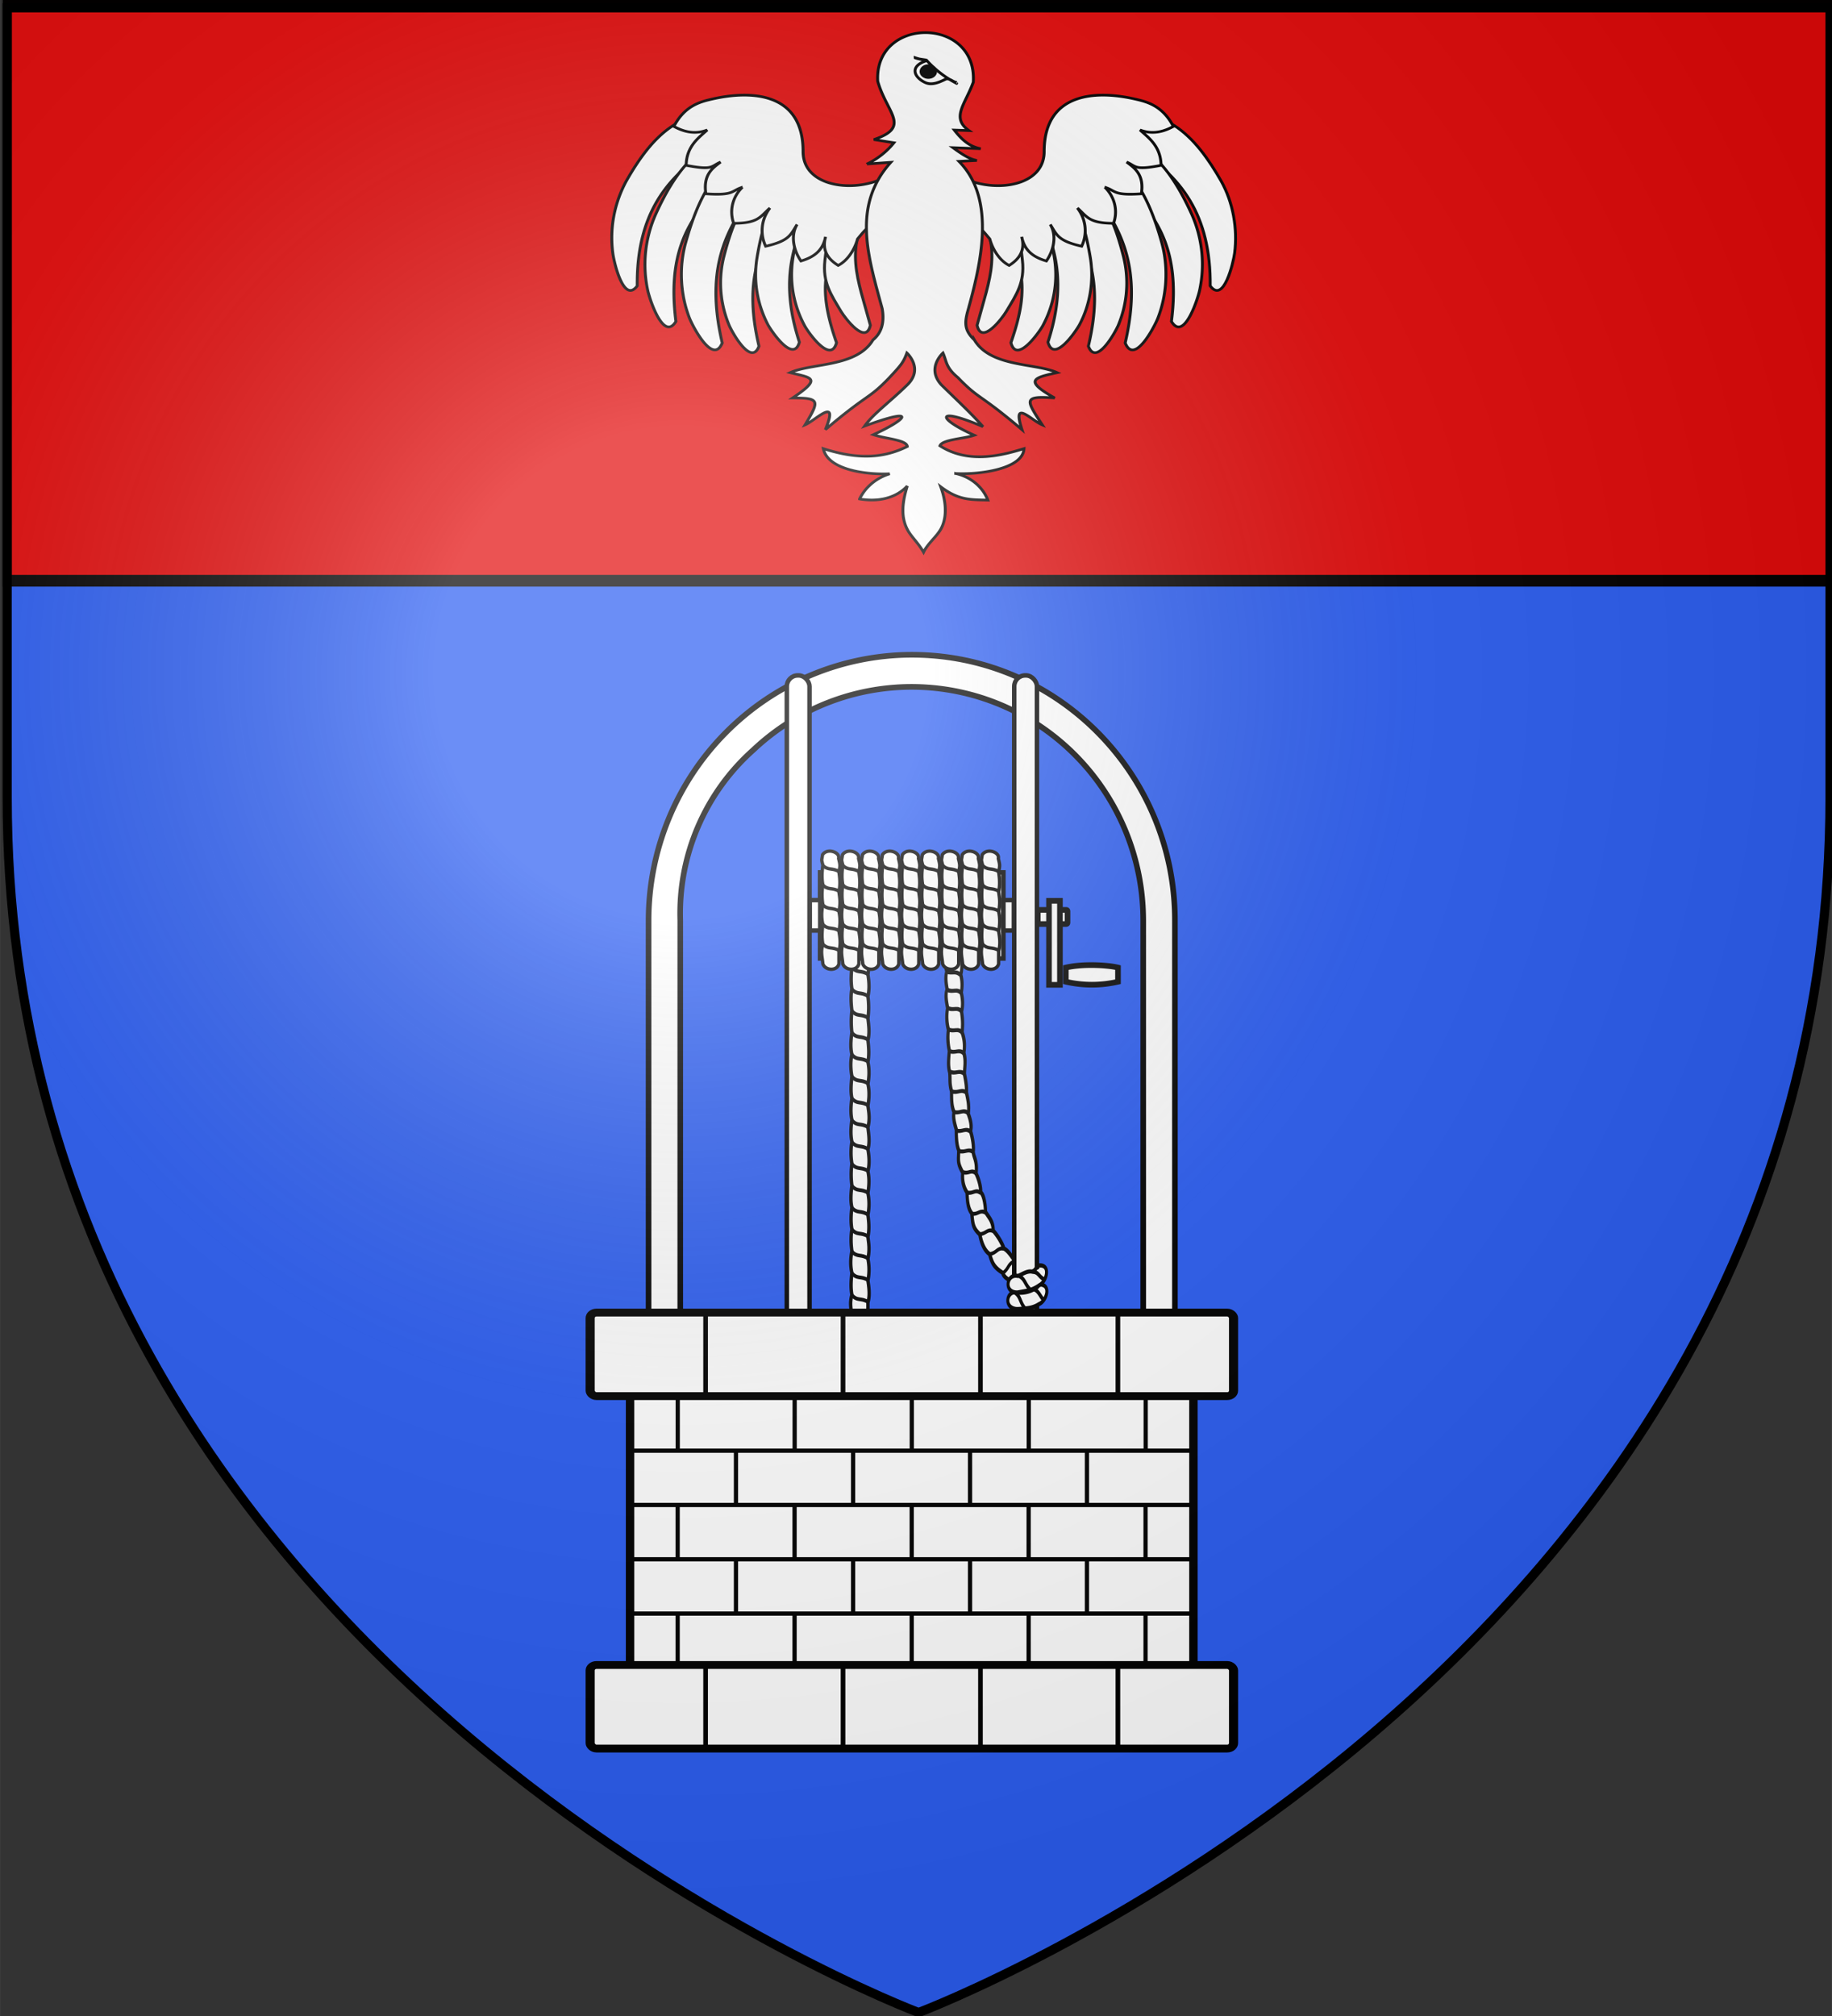 <svg xmlns="http://www.w3.org/2000/svg" xmlns:xlink="http://www.w3.org/1999/xlink" width="600" height="660" viewBox="0 0 158.75 174.63"><rect x="0" y="0" width="158.75" height="174.63" fill="#333333" stroke="none"/><defs><radialGradient xlink:href="#a" id="k" gradientUnits="userSpaceOnUse" gradientTransform="matrix(1.353 0 0 1.349 -77.6 -85.7)" cx="221.4" cy="226.3" fx="221.4" fy="226.3" r="300"/><linearGradient id="a"><stop offset="0" stop-color="#fff" stop-opacity=".3"/><stop offset=".2" stop-color="#fff" stop-opacity=".3"/><stop offset=".6" stop-color="#6b6b6b" stop-opacity=".1"/><stop offset="1" stop-opacity=".1"/></linearGradient></defs><path d="M79.6 174.33s78.98-29.7 78.98-105.25V.68H.62v68.4c0 75.54 78.98 105.25 78.98 105.25z" fill="#2b5df2" fill-rule="evenodd"/><path d="M1.5 393.9h597v147H1.5z" stroke="#020000" stroke-width="3" transform="matrix(.265 0 0 .339 .23 -133.06)" fill="#e20909"/><g fill="#fff" fill-rule="evenodd" stroke="#000"><g stroke-width="3"><path d="M91.9 190.4c-54.6 34.7-83.7 80.5-83 159-14 20.5-24-26.4-25.2-36.9a143.5 143.5 0 0114-81.2c12.7-24.2 27.8-48 48.3-62.3 8.9-6 19-10.4 29-10.4 3 3.3 6.3 6.3 9 9.8z" transform="matrix(.084 0 0 .077 54.47 -2.14)"/><path d="M121.3 215.2c-55 43.8-82.6 88-72.5 174.2-12.7 22.8-26.8-24-29-34.6a150 150 0 017.8-85.1c11-26.6 24.8-52.9 44.7-70.4a58.9 58.9 0 0129-14.4c3.4 3 7 5.6 10.2 8.8z" transform="matrix(.084 0 0 .077 54.47 -2.14)"/><path d="M143.9 226.6C98.6 280 78.7 330 96.6 413.6 87.2 438.7 66.7 396 63 386.2c-9.5-26.2-11.3-57-4.2-85.2 7.3-28.5 17.1-57.4 34.3-79a66.3 66.3 0 0126.7-20.7c3.7 2.2 7.8 3.9 11.3 6.4l12.8 18.8z" transform="matrix(.084 0 0 .077 54.47 -2.14)"/><path d="M172.9 247.6c-38 49.9-55 93-38.4 169.6-7.8 23-27.2-14.6-30.7-23.3a133 133 0 01-5.8-76.3c6-25.8 14.1-52.1 29.1-72.2a61 61 0 0123.5-19.6c3.5 1.9 7.1 3.3 10.4 5.4z" transform="matrix(.084 0 0 .077 54.47 -2.14)"/><path d="M202 239.8c-35 53.8-46.3 104.4-25.8 172.9-6.1 23.8-28.2-11.3-32.4-19.5a130.2 130.2 0 01-11.4-75c4-26.4 10.3-53.5 23.8-75.2a64 64 0 0122-22.2c3.5 1.4 7.3 2.3 10.7 4l13 15z" transform="matrix(.084 0 0 .077 54.47 -2.14)"/><path d="M234.3 265.3c-32.2 54.5-41 81.8-19.8 148-5.9 24-28.5-10.6-32.7-18.7a129.5 129.5 0 01-12.5-74.8c3.6-26.4 6-28.3 19.2-50.3a66 66 0 0121.7-22.7c3.6 1.4 7.4 2.2 10.8 3.8z" transform="matrix(.084 0 0 .077 54.47 -2.14)"/><path d="M250.4 256.7c-28 53.2-14.4 82.8-1 137-4.7 22.8-26-8-30.1-15.3-10.6-19.4-19.3-32.8-16.8-57.5 2.7-25 2.4-31.9 13.8-53.3 5.1-9 4.2-6.2 11.8-11.2.8 26.3.7-9.3 22.3.3z" transform="matrix(.084 0 0 .077 54.47 -2.14)"/><path d="M281.7 210C264 245.8 180 249 180 198.3c.1-67.2-54.3-69-94-59-12 3-28 7.3-39.3 30.7 13.8 8.3 25 8 34.4 4-7.5 7.8-21.5 17.6-21.7 39.8 28.5 6 25.5.8 35.5-3.7-8.2 6.8-18.2 14-15.2 35.7 29.5 2.1 25.7-3.2 37.7-7.4a40.7 40.7 0 00-9 40.6c25.6 0 27.4-7.6 37.4-17.2a44.1 44.1 0 00-4.4 43c24.2-6 25.6-12.6 32.4-24.5-7.3 13.2-3 30.1 4 41.1 15.7-5 22.8-13.6 25.4-27.2-4 15.5 2.7 25.2 13 32.2 9.7-5.4 17-17.8 20-29.8 9.7-12.6 13.3-19.5 37.1-19.4 3.4-10.8-15.3-16.8 25.5-10-3.3-16.4-9-43.6-17.2-57.2z" transform="matrix(.084 0 0 .077 54.47 -2.14)"/><g><path d="M517 190.4c54.5 34.7 83.6 80.5 83 159 14 20.5 23.9-26.4 25.2-36.9 3.2-27.7-1.6-57.1-14-81.2-12.7-24.2-27.9-48-48.3-62.3-9-6-19.1-10.4-29-10.4-3 3.3-6.4 6.3-9.1 9.8z" transform="matrix(.084 0 0 .077 54.47 -2.14)"/><path d="M487.5 215.2c55 43.8 82.6 88 72.5 174.2 12.8 22.8 26.8-24 29-34.6a150 150 0 00-7.7-85.1c-11.1-26.6-24.8-52.9-44.7-70.4a58.9 58.9 0 00-29-14.4c-3.4 3-7.1 5.6-10.2 8.8z" transform="matrix(.084 0 0 .077 54.47 -2.14)"/><path d="M465 226.6c45.3 53.3 65.1 103.3 47.3 187 9.4 25.2 29.8-17.5 33.5-27.3 9.5-26.2 11.3-57 4.3-85.2-7.3-28.5-17.2-57.4-34.4-79a66.3 66.3 0 00-26.7-20.7c-3.7 2.2-7.7 3.9-11.3 6.4z" transform="matrix(.084 0 0 .077 54.47 -2.14)"/><path d="M436 247.6c38 49.9 55 93 38.3 169.6 7.9 23 27.3-14.6 30.8-23.3a133 133 0 005.7-76.3c-5.9-25.8-14-52.1-29-72.2a61 61 0 00-23.6-19.6c-3.4 1.9-7 3.3-10.3 5.4l-12 16.4z" transform="matrix(.084 0 0 .077 54.47 -2.14)"/><path d="M406.9 239.8c35 53.8 46.2 104.4 25.7 172.9 6.2 23.8 28.3-11.3 32.5-19.5 10.8-21.9 15.1-49 11.3-75-4-26.4-10.2-53.5-23.7-75.2a65.2 65.2 0 00-22-22.2c-3.6 1.4-7.3 2.3-10.7 4z" transform="matrix(.084 0 0 .077 54.47 -2.14)"/><path d="M374.6 265.3c32.1 54.5 41 81.8 19.8 148 5.8 24 28.4-10.6 32.7-18.7a129.5 129.5 0 0012.4-74.8c-3.6-26.4-6-28.3-19.2-50.3a66 66 0 00-21.7-22.7c-3.6 1.4-7.3 2.2-10.8 3.8z" transform="matrix(.084 0 0 .077 54.47 -2.14)"/><path d="M358.5 256.7c27.9 53.2 14.3 82.8 1 137 4.7 22.8 26-8 30-15.3 10.7-19.4 19.3-32.8 16.8-57.5-2.7-25-2.3-31.9-13.8-53.3-5-9-4.2-6.2-11.8-11.2-.7 26.3-.6-9.3-22.2.3z" transform="matrix(.084 0 0 .077 54.47 -2.14)"/><path d="M327.2 210c17.5 35.8 101.6 39 101.5-11.7 0-67.2 54.4-69 94-59 12.1 3 28 7.3 39.3 30.7-13.7 8.3-24.9 8-34.4 4 7.6 7.8 21.5 17.6 21.7 39.8-28.4 6-25.5.8-35.5-3.7 8.2 6.8 18.3 14 15.2 35.7-29.5 2.1-25.6-3.2-37.7-7.4a40.7 40.7 0 019 40.6c-25.5 0-27.4-7.6-37.3-17.2a44.1 44.1 0 014.4 43c-24.3-6-25.6-12.6-32.4-24.5 7.3 13.2 3 30.1-4 41.1-15.8-5-22.8-13.6-25.5-27.2 4 15.5-2.7 25.2-12.9 32.2-9.8-5.4-17-17.8-20-29.8-9.8-12.6-13.4-19.5-37.2-19.4-3.4-10.8 15.3-16.8-25.5-10 3.3-16.4 9-43.6 17.3-57.2z" transform="matrix(.084 0 0 .077 54.47 -2.14)"/></g><path d="M356.7 410.2c16.9 30.9 63.1 25.8 85.4 36.8-23.8 5.6-35.1 8.6-2.5 28.5-33.1-2.7-29.7 2-12.8 30.3-11.6-5.2-31.6-30.1-21 5.3-45-41.7-43.7-33.3-66-58.5-12.9-11.6-11.7-18.6-15.5-27.7 0 0-17.6 17-1.5 36 14.3 15.3 31.6 32.9 42.8 46.9-49-23-48.3-9.5-9 9.6-10.2 4-33 4.7-35.4 11.9 30.4 21.5 66.7 9.8 86.7 3.2-1 22.9-45.7 29.4-70.4 28a46.8 46.8 0 0133.1 29.9c-17.8-.5-30.1.3-48.6-15 6.9 20.5 5.7 37.3-.2 48.2-4.4 8.2-13.5 16.1-17.5 25.4-5.4-10.3-13-17.8-16.6-25.3-6-12.3-6.5-27.3-.2-49.2-11.7 13.8-30.2 18.2-49.2 14.6a52.2 52.2 0 0131.1-28.3c-23.1 1.2-64-4-68.5-28.3 36.9 12.9 62.8 10.4 86.6-2.4-.8-7.6-21.7-8.4-35-13.3 35.7-17.8 45.6-31.6-9-9.7 9-13.9 24.9-26 44-46.3 17.3-18.5-.4-35.9-.4-35.9-3.7 10.7-5.8 13.4-18.3 28-22 24.9-21 16.7-65.8 58.2 14.7-38.8-10.8-9.8-21-5.3 15.2-27.5 15.3-30.4-12.8-30.3 31.5-23 18.5-22.7-2.5-28.5 22.3-11 68.6-6 85.4-36.8 9.6-8.5 11.8-21.2 9.5-35.2-14.2-57.6-31.8-115.3 8.9-164.6l-24.6 1.9a81.9 81.9 0 0027.8-23.9l-20.7-3.6c38.9-14.3 13.4-29.5 4-65.6-3.8-73 102.8-73.2 98.6 1-8.2 24.8-23.3 40-4.5 54.5l-15.1-.6c10.8 15.3 18.8 19 27.2 21l-28.6-1.2c9.4 7.5 17.2 13 24.7 14.4l-18.5 1c39 43 22.4 116.3 8.8 169.6-3 12.6-3 20.8 7.1 31.3z" transform="matrix(.084 0 0 .077 54.47 -2.14)"/></g><g stroke-width="3.6"><path d="M1983.6 123c6.5 2.2 9 2.3 15.5 4.4a135 135 0 0037 28.6c1.3 1-1.4-2-.1-1-5-1.2-9.4-6.4-14-4.1-8 4-17.5 8.2-26 4-13.6-6.5-20.1-20.5 1.1-27.7 5.1-1.7-7-1.4-13.5-4.1z" transform="matrix(.068 0 0 .067 -55.58 -3.24)"/><path d="M1996.5 147.8c-4.7-1.7-6.8-6.2-4.7-10 2.2-4 7.7-5.6 12.4-3.9 4.8 1.8 6.8 6.3 4.7 10.1-2 3.8-7.4 5.5-12 4" fill="#000" stroke-width="3.5" stroke-linecap="round" stroke-linejoin="round" transform="matrix(.068 0 0 .067 -55.58 -3.24)"/></g></g><g transform="matrix(.243 0 0 .245 48.4 -6.64)" fill="#fff"><g stroke="#000" stroke-width="1.7"><path d="M406.4 63.8c.8 3.4 2.6 6.7 2.1 11 .7 2.3 2 4 1.6 7.8 1.5 2.7 1.9 5.2 1.5 7.7 1.3 2.6 1.7 5.2 1.5 7.9a15 15 0 011.7 7.6c1.3 2.7 2 5.4 1.7 8.1 1.6 4.2 1.7 6 2 8.8 1.9 2.9 2.6 5.8 2.6 8.7 1.8 3.2 1.5 6 2 8.9 1.3 3 2.2 5 2.6 7.9 1.2 2.6 2.7 5.6 2.7 9 1.6 2.4 3 5.1 2.7 7.5 1.6 2.7 3 6.3 3.1 8.7.6 2.3 3 3.7 3.3 9.2 1.9 2.3 3.8 5.9 4 8 2 1 3.7 5.7 4.2 8.3 2.5 2.6 4.9 4 5.7 8 2.6 1.8 6.5 6 7.1 7.5 4 1.4 7.1 6.4 12 8.5-1 3.5.1 9.8-1 6.6-2.5-.7-8.3-2-9.5-4.7-5.6-2.5-6.6-4.4-8.7-8-3.6-1.7-5.9-6-6.8-8.3-4.3-2.8-4.6-4.2-6.1-9-2.8-2.2-3.7-6.5-4.3-8.9a12.5 12.5 0 01-3.9-8.4c-3.8-4.2-3.3-5.2-4-9.5-1.8-2.4-2.5-6.3-3-8.8-1.4-2.6-2.7-4.7-2.7-7.5-2-2.8-2.4-6-3-8.8-1.8-3.3-1.6-5-2.5-8-1.7-3-1.7-6.7-2-9.3a22.8 22.8 0 01-2.2-8.9 19.1 19.1 0 01-2.2-9.2c-1.1-2.7-2.4-5.5-1.8-8-1-2.5-2-5-1.6-7.6-1.4-2.6-2.5-5.3-1.6-7.9-4-7.7-2.9-15.6-4-22.7.9-3.5 5.7-5.4 6.8-2.2z" stroke-linecap="round" stroke-linejoin="round" transform="matrix(.659 0 -.126 .832 -116.4 290.1)"/><path d="M465.5 219.8c-3.6 1.2-2.3 3-5.5 5.2M408.7 75.4c-3.6-1.5-4.4.9-8.3.5M410.2 82.8c-3.6-1.5-4.4.9-8.2.4M411.7 90c-3.3-2-4.5.3-8.2-.7M413 98.2c-3.3-2-4.2-.4-8-1.4M415 106c-3.2-2.3-4.5-.2-8.1-1.5M416.7 113.8c-3.2-2.3-4.5-.2-8.1-1.6M418.7 122.8c-3.1-2.3-4.5-.2-8.1-1.5M421.1 131.5c-3.2-2-4.5.2-8.1-1M423.2 140.3c-3.3-2-4.5.2-8.2-1M425.9 148.3c-3.4-1.9-4.5.3-8.2-.6M428.5 157c-3.4-2-4.5.3-8.2-.6M431.3 164.9c-3.4-2-4.5.3-8.2-.6M434.5 173.6c-3.4-1.9-4.5.3-8.2-.6M437.7 182.6c-3.4-2-3.8.3-7.5-.6M441.6 190.8c-3.5-1.7-3.8.5-7.6-.1M445.9 199.2c-3.6-1.4-3.7.9-7.5.5M451.5 207c-3.7-1-3.6 1.3-7.4 1.4M458.7 214.5c-3.8-.5-3.3 1.7-7.1 2.3" transform="matrix(.659 0 -.126 .832 -116.4 290.1)"/></g><path d="M126 258.6a94 94 0 00-93.9 93.9v140.1h11.3V352.5a77.1 77.1 0 0126-60.2 82.6 82.6 0 01139.1 60.2v140.1h11.3V352.5c0-51.8-42-93.9-93.8-93.9z" stroke="#000" stroke-width="2" stroke-linecap="round" stroke-linejoin="round"/><use xlink:href="#b" transform="translate(81.1)" width="600" height="660"/><rect overflow="visible" display="inline" visibility="visible" stroke-miterlimit="4" style="marker:none" id="b" width="8.1" height="234.6" x="81.4" y="265.9" ry="3.9" color="#000" fill-opacity="1" fill-rule="nonzero" stroke="#000" stroke-width="1.6" stroke-linecap="square" stroke-linejoin="miter" stroke-dasharray="none" stroke-dashoffset="0" stroke-opacity="1"/><g stroke="#000" stroke-width="2"><path d="M387.8 66.8v19.3c0 5.2 1 10.4 0 15.7.9 4.1.4 7.9 0 11.6.9 4.2.6 8 0 11.7.8 4.2.9 8.1 0 11.7a40 40 0 010 11.7c.5 3.9 1.1 7.8 0 11.7.5 3.9.8 7.8 0 11.7.9 3.8.8 7.7 0 11.7 1 4 .7 7.8 0 11.7.5 3.4 1.3 6.6 0 11.6.5 3.9 1.2 7.7 0 11.7.8 4 1 8 0 11.7 1 4.3.6 8 0 11.7.9 4 .8 7.9 0 11.7.6 3.9.9 7.8 0 11.7.4 3.3 1.2 6.2 0 11.7a27 27 0 010 11.7c.7 4 1.2 8 0 11.7V312c-1.2 4.6-8.2.2-9.6-4-.3-3.7-1.5-6.9 0-11.6-.8-4-.5-7.8 0-11.7-1-4-.8-8 0-11.7-.6-4-.7-7.8 0-11.7-.8-4.3-.5-8 0-11.7-1-4-.5-7.9 0-11.7a40 40 0 010-11.7c-.7-3.9-.7-7.8 0-11.7-.9-4-.6-7.8 0-11.7-.9-3.8-.6-7.7 0-11.6-.9-4-.4-7.8 0-11.7-.8-4-.9-8 0-11.7-1-4-.6-7.8 0-11.7-.5-3.9-.5-7.8 0-11.7-.5-4-.8-7.9 0-11.7-.7-4.1-.4-8 0-11.7-.8-4.1-.3-7.9 0-11.7-.7-4-.6-8 0-11.6a39 39 0 010-11.7 27 27 0 010-11.7v-7.6c1.2-4.5 8.2-4 9.6 0z" stroke-linecap="round" stroke-linejoin="round" transform="matrix(.596 0 0 .661 -120.8 289)"/><path d="M378 296.3c3.4 3.7 5.7 1.4 10 4M378 284.6c3.4 3.7 5.7 1.4 10 4M378 109.3c3.4 3.7 5.7 1.4 10 4M378.1 97.6c3.4 3.7 5.7 1.4 9.9 4M378 144.3c3.4 3.7 5.7 1.4 10 4M378 156c3.4 3.7 5.7 1.4 10 4M378 179.4c3.4 3.7 5.7 1.4 10 4M378 191.1c3.4 3.7 5.7 1.4 10 4M378 202.8c3.4 3.7 5.7 1.4 10 4M378 214.5c3.4 3.7 5.7 1.4 10 4M378 226.2c3.4 3.7 5.7 1.4 10 4M378 237.9c3.4 3.7 5.7 1.4 10 4M378 249.6c3.4 3.6 5.7 1.3 10 4M378 261.2c3.4 3.7 5.7 1.4 10 4M378 273c3.4 3.6 5.7 1.3 10 4M378 132.7c3.4 3.6 5.7 1.3 10 4M378 121c3.4 3.7 5.7 1.4 10 4M378 167.7c3.4 3.7 5.7 1.4 10 4" transform="matrix(.596 0 0 .661 -120.8 289)"/></g><rect width="200.9" height="108.8" x="25.5" y="515.4" rx="2.3" ry="2.3" stroke="#000" stroke-width="3" stroke-linecap="round" stroke-linejoin="round"/><g transform="matrix(.754 0 0 .645 -185.6 296)" stroke="#000" stroke-width="2.2"><rect rx="3" ry="3" y="302.6" x="261.1" height="45.8" width="304.3" stroke-width="4.3" stroke-linecap="round" stroke-linejoin="round"/><path d="M315.7 302.6v45.5M510.7 302.6v45.5M445.7 302.6v45.5M380.7 302.6v45.5"/></g><path d="M25.5 540h201M25.5 616.7h201M25.5 559.2h201M25.5 578.4h201M25.5 597.6h201" stroke="#000" stroke-width="1.5"/><g stroke="#000" stroke-width="2"><path d="M167.68 520.27v19.9M209.38 520.27v19.9M42.5 520.27v19.9M125.97 520.27v19.9M84.2 520.27v19.9" stroke-width="1.508"/></g><g stroke="#000" stroke-width="2"><path d="M465.7 348.2v26.4M521 348.2v26.4M299.7 348.2v26.4M410.4 348.2v26.4M355 348.2v26.4" transform="matrix(.754 0 0 .74 -183.5 301.3)"/></g><g stroke="#000" stroke-width="2"><path d="M465.7 348.2v26.4M521 348.2v26.4M299.7 348.2v26.4M410.4 348.2v26.4M355 348.2v26.4" transform="matrix(.754 0 0 .74 -183.5 339.8)"/></g><g transform="matrix(.754 0 0 .645 -185.6 420.6)" stroke="#000" stroke-width="2.2"><rect width="304.3" height="45.8" x="261.1" y="302.6" ry="3" rx="3" stroke-width="4.3" stroke-linecap="round" stroke-linejoin="round"/><path d="M315.7 302.6v45.5M510.7 302.6v45.5M445.7 302.6v45.5M380.7 302.6v45.5"/></g><g stroke="#000" stroke-width="2"><path d="M465.7 348.2v26.4M521 348.2v26.4M410.4 348.2v26.4M355 348.2v26.4" transform="matrix(.754 0 0 .72 -204.4 289.4)"/></g><g stroke="#000" stroke-width="2"><path d="M465.7 348.2v26.4M521 348.2v26.4M410.4 348.2v26.4M355 348.2v26.4" transform="matrix(.754 0 0 .72 -204.4 327.4)"/></g><g transform="translate(208.8 254.3) scale(.791)"><g transform="translate(-1 65)" color="#000" stroke="#000" stroke-width="2"><rect overflow="visible" style="marker:none" width="82.7" height="38.5" x="-145.1" y="37.7" rx="0" ry="0" stroke-linecap="square"/><path d="M-149.7 50.1h4.7v13.6h-4.7zM-62.4 50.1h4.7v13.6h-4.7z" overflow="visible" style="marker:none"/></g><g display="inline" stroke-miterlimit="4" id="c" stroke="#000" stroke-width="2" stroke-dasharray="none" stroke-opacity="1"><path d="M-137.72 96.48c.76 3.01.76 3.16.15 6.03.45 2.94.68 5.88 0 8.82.3 2.5.9 4.68 0 8.83a20.36 20.36 0 010 8.82c.53 3.01.9 6.03 0 8.82v5.8c-.9 3.4-6.18 3.02-7.24 0-.22-2.86-1.13-5.27 0-8.82-.6-3.01-.37-5.88 0-8.82-.75-3.01-.6-6.03 0-8.82a26.65 26.65 0 010-8.82c-.6-3.25-.37-6.04 0-8.83-.75-3.01-.52-1.8-.15-4.67 2.26-3.24 8-1.06 7.24 1.66z" stroke-linecap="round" stroke-linejoin="round" stroke-width="1.508"/><path d="M-144.96 134.63c2.57 2.8 4.3 1.06 7.54 3.02M-144.96 125.81c2.57 2.8 4.3 1.06 7.54 3.02M-144.96 99.42c2.57 2.71 4.3.98 7.54 3.01M-144.96 108.17c2.57 2.79 4.3 1.05 7.54 3.01M-144.96 117.06c2.57 2.72 4.3.98 7.54 3.02" stroke-width="1.508"/></g><use height="660" width="600" transform="translate(9)" id="d" xlink:href="#c" y="0" x="0"/><use height="660" width="600" transform="translate(9)" id="e" xlink:href="#d" y="0" x="0"/><use height="660" width="600" transform="translate(9)" id="f" xlink:href="#e" y="0" x="0"/><use height="660" width="600" transform="translate(9)" id="g" xlink:href="#f" y="0" x="0"/><use height="660" width="600" transform="translate(9)" id="h" xlink:href="#g" y="0" x="0"/><use height="660" width="600" transform="translate(9)" id="i" xlink:href="#h" y="0" x="0"/><use height="660" width="600" transform="translate(9)" id="j" xlink:href="#i" y="0" x="0"/><use height="660" width="600" transform="translate(9)" xlink:href="#j"/></g><g transform="translate(-35.5 196.4)" color="#000" stroke="#000" stroke-width="2" stroke-linecap="square"><rect overflow="visible" ry=".4" y="152.4" x="206.4" height="5" width="10.6" style="marker:none"/><rect overflow="visible" transform="rotate(90)" ry="0" y="-214.3" x="149.2" height="3.9" width="29.7" style="marker:none"/><path overflow="visible" d="M216.4 172.8c6.5-1.5 15.5-.8 18.6 0v5a41.5 41.5 0 01-18.6 0z" style="marker:none"/></g><g stroke="#000" stroke-width="2.3"><path d="M540.1 285c-1.4-.3-1.4.3-1.4.9a26.3 26.3 0 01-7.8 3 33 33 0 01-7.8.6c-8.4-2.1-11.6 8.4-1 9 2.4 0 4.4-.2 6.1-.3 4.9-.3 7.8-1 10.8-2.4 5.7-1.6 9.6-10.5 1.1-10.8z" transform="matrix(.469 0 0 .643 -81.5 298)"/><path d="M539.6 274.5c-1.5-.1-1.4.5-1.4 1-3 1.2-1.5 1.6-4.5 2.4-3.7-.6-8.3 1.9-10.7 2.4-8.6-1.5-11 9.3-.3 9.1l6-.8a29 29 0 0010.6-3.2c5.6-2 8.8-11.2.3-10.9zM534 278c5 0 4.7 2.8 9.4 4.3M523.7 280.2c4.8 1.6 4.7 4.9 8.9 7.7M520.5 289.3c4.6 2.1 4 5.4 7.8 8.7M534.8 287.4c4 1.1 4.8 3.6 7.6 6" transform="matrix(.469 0 0 .643 -81.5 298)"/></g></g><g><path d="M300 658.5s298.5-112.3 298.5-397.8V2.2H1.5v258.5C1.5 546.2 300 658.5 300 658.5z" fill="url(#k)" fill-rule="evenodd" transform="matrix(.265 0 0 .265 .23 .1)"/></g><g><path d="M79.6 174.33S.62 144.63.62 69.08V.68h157.96v68.4c0 75.54-78.98 105.25-78.98 105.25z" fill="none" stroke="#000" stroke-width=".794"/></g></svg>